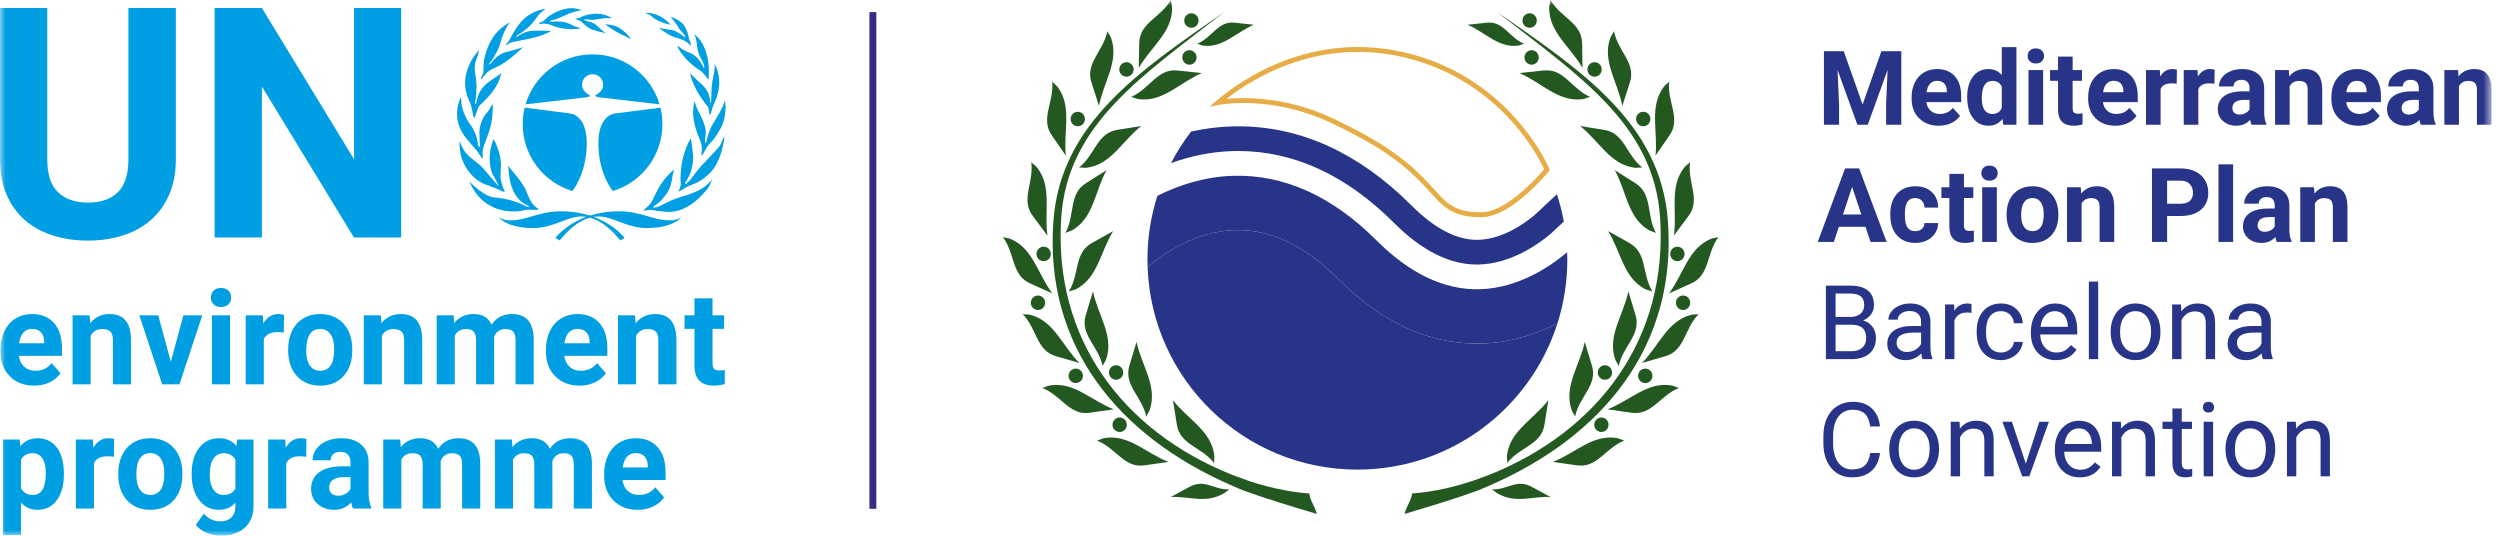 <?xml version="1.0" encoding="UTF-8"?> <svg xmlns="http://www.w3.org/2000/svg" xmlns:xlink="http://www.w3.org/1999/xlink" width="224px" height="48px" viewBox="0 0 224 48" version="1.1"><title>footer-logo-01</title><defs><polygon id="path-1" points="0 48 223.24 48 223.24 0 0 0"></polygon></defs><g id="Layout-2" stroke="none" stroke-width="1" fill="none" fill-rule="evenodd"><g id="01" transform="translate(-385, -3186)"><g id="footer-logo-01" transform="translate(385, 3186)"><polygon id="Fill-1" fill="#283487" points="165.198 4.586 166.89 9.364 168.573 4.586 170.356 4.586 170.356 11.174 168.994 11.174 168.994 9.373 169.129 6.264 167.351 11.174 166.42 11.174 164.645 6.269 164.781 9.373 164.781 11.174 163.424 11.174 163.424 4.586"></polygon><g id="Group-148"><path d="M173.559,7.242 C173.3,7.242 173.089,7.33 172.929,7.505 C172.767,7.681 172.664,7.932 172.618,8.26 L174.437,8.26 L174.437,8.155 C174.431,7.864 174.353,7.639 174.202,7.481 C174.051,7.321 173.837,7.242 173.559,7.242 M173.709,11.265 C172.99,11.265 172.407,11.044 171.955,10.604 C171.505,10.164 171.279,9.576 171.279,8.843 L171.279,8.717 C171.279,8.225 171.374,7.786 171.564,7.398 C171.754,7.01 172.024,6.712 172.371,6.502 C172.72,6.293 173.117,6.188 173.564,6.188 C174.234,6.188 174.76,6.399 175.145,6.821 C175.529,7.243 175.722,7.842 175.722,8.617 L175.722,9.151 L172.605,9.151 C172.646,9.471 172.774,9.727 172.987,9.92 C173.2,10.113 173.469,10.21 173.795,10.21 C174.298,10.21 174.692,10.028 174.976,9.663 L175.618,10.382 C175.422,10.659 175.157,10.876 174.821,11.032 C174.487,11.187 174.115,11.265 173.709,11.265" id="Fill-2" fill="#283487"></path><path d="M177.568,8.787 C177.568,9.246 177.648,9.598 177.808,9.843 C177.967,10.088 178.2,10.21 178.505,10.21 C178.909,10.21 179.194,10.039 179.359,9.698 L179.359,7.763 C179.197,7.421 178.915,7.251 178.514,7.251 C177.883,7.251 177.568,7.763 177.568,8.787 M176.26,8.69 C176.26,7.926 176.432,7.319 176.774,6.866 C177.117,6.414 177.584,6.188 178.179,6.188 C178.656,6.188 179.049,6.365 179.359,6.721 L179.359,4.224 L180.672,4.224 L180.672,11.174 L179.491,11.174 L179.428,10.654 C179.102,11.061 178.683,11.264 178.17,11.264 C177.594,11.264 177.132,11.038 176.783,10.583 C176.435,10.13 176.26,9.498 176.26,8.69" id="Fill-4" fill="#283487"></path><mask id="mask-2" fill="white"><use xlink:href="#path-1"></use></mask><g id="Clip-7"></g><path d="M181.753,11.174 L183.065,11.174 L183.065,6.278 L181.753,6.278 L181.753,11.174 Z M181.677,5.011 C181.677,4.815 181.742,4.653 181.873,4.527 C182.004,4.4 182.183,4.337 182.409,4.337 C182.632,4.337 182.81,4.4 182.944,4.527 C183.076,4.653 183.143,4.815 183.143,5.011 C183.143,5.21 183.075,5.373 182.941,5.5 C182.807,5.626 182.629,5.69 182.409,5.69 C182.189,5.69 182.012,5.626 181.877,5.5 C181.744,5.373 181.677,5.21 181.677,5.011 L181.677,5.011 Z" id="Fill-6" fill="#283487" mask="url(#mask-2)"></path><path d="M185.709,5.074 L185.709,6.278 L186.545,6.278 L186.545,7.237 L185.709,7.237 L185.709,9.681 C185.709,9.862 185.743,9.991 185.813,10.07 C185.882,10.148 186.015,10.187 186.21,10.187 C186.356,10.187 186.483,10.177 186.595,10.156 L186.595,11.147 C186.338,11.225 186.075,11.265 185.803,11.265 C184.886,11.265 184.419,10.801 184.401,9.875 L184.401,7.237 L183.686,7.237 L183.686,6.278 L184.401,6.278 L184.401,5.074 L185.709,5.074 Z" id="Fill-8" fill="#283487" mask="url(#mask-2)"></path><path d="M189.378,7.242 C189.119,7.242 188.908,7.33 188.747,7.505 C188.585,7.681 188.482,7.932 188.437,8.26 L190.256,8.26 L190.256,8.155 C190.25,7.864 190.171,7.639 190.021,7.481 C189.87,7.321 189.655,7.242 189.378,7.242 M189.528,11.265 C188.809,11.265 188.225,11.044 187.774,10.604 C187.323,10.164 187.098,9.576 187.098,8.843 L187.098,8.717 C187.098,8.225 187.193,7.786 187.383,7.398 C187.573,7.01 187.842,6.712 188.19,6.502 C188.539,6.293 188.936,6.188 189.383,6.188 C190.053,6.188 190.579,6.399 190.964,6.821 C191.348,7.243 191.541,7.842 191.541,8.617 L191.541,9.151 L188.424,9.151 C188.465,9.471 188.593,9.727 188.805,9.92 C189.018,10.113 189.287,10.21 189.613,10.21 C190.117,10.21 190.51,10.028 190.795,9.663 L191.436,10.382 C191.241,10.659 190.976,10.876 190.64,11.032 C190.306,11.187 189.934,11.265 189.528,11.265" id="Fill-9" fill="#283487" mask="url(#mask-2)"></path><path d="M195.033,7.504 C194.855,7.48 194.699,7.468 194.563,7.468 C194.068,7.468 193.744,7.636 193.59,7.97 L193.59,11.174 L192.282,11.174 L192.282,6.278 L193.518,6.278 L193.554,6.861 C193.816,6.412 194.18,6.187 194.645,6.187 C194.789,6.187 194.925,6.207 195.051,6.246 L195.033,7.504 Z" id="Fill-10" fill="#283487" mask="url(#mask-2)"></path><path d="M198.413,7.504 C198.235,7.48 198.079,7.468 197.942,7.468 C197.448,7.468 197.124,7.636 196.97,7.97 L196.97,11.174 L195.662,11.174 L195.662,6.278 L196.898,6.278 L196.934,6.861 C197.196,6.412 197.559,6.187 198.025,6.187 C198.169,6.187 198.304,6.207 198.431,6.246 L198.413,7.504 Z" id="Fill-11" fill="#283487" mask="url(#mask-2)"></path><path d="M200.662,10.264 C200.854,10.264 201.034,10.221 201.196,10.136 C201.359,10.049 201.479,9.934 201.558,9.789 L201.558,8.948 L201.069,8.948 C200.415,8.948 200.066,9.174 200.024,9.627 L200.02,9.703 C200.02,9.866 200.077,10 200.191,10.106 C200.306,10.212 200.463,10.264 200.662,10.264 L200.662,10.264 Z M201.743,11.174 C201.683,11.056 201.639,10.91 201.612,10.735 C201.295,11.088 200.883,11.264 200.377,11.264 C199.897,11.264 199.5,11.126 199.185,10.848 C198.869,10.571 198.712,10.221 198.712,9.798 C198.712,9.279 198.904,8.882 199.288,8.604 C199.673,8.326 200.229,8.186 200.956,8.183 L201.558,8.183 L201.558,7.902 C201.558,7.676 201.499,7.495 201.384,7.359 C201.267,7.223 201.084,7.156 200.834,7.156 C200.613,7.156 200.441,7.209 200.316,7.314 C200.19,7.419 200.129,7.564 200.129,7.748 L198.821,7.748 C198.821,7.465 198.908,7.202 199.083,6.961 C199.258,6.72 199.505,6.531 199.825,6.393 C200.145,6.257 200.504,6.187 200.902,6.187 C201.505,6.187 201.984,6.339 202.338,6.643 C202.693,6.945 202.87,7.371 202.87,7.92 L202.87,10.043 C202.873,10.507 202.938,10.858 203.065,11.097 L203.065,11.174 L201.743,11.174 Z" id="Fill-12" fill="#283487" mask="url(#mask-2)"></path><path d="M205.078,6.278 L205.119,6.843 C205.469,6.406 205.938,6.188 206.527,6.188 C207.045,6.188 207.432,6.34 207.685,6.644 C207.938,6.949 208.067,7.404 208.073,8.011 L208.073,11.174 L206.766,11.174 L206.766,8.043 C206.766,7.765 206.706,7.564 206.585,7.439 C206.464,7.313 206.263,7.25 205.983,7.25 C205.615,7.25 205.339,7.407 205.155,7.721 L205.155,11.174 L203.848,11.174 L203.848,6.278 L205.078,6.278 Z" id="Fill-13" fill="#283487" mask="url(#mask-2)"></path><path d="M211.169,7.242 C210.909,7.242 210.699,7.33 210.537,7.505 C210.376,7.681 210.273,7.932 210.228,8.26 L212.047,8.26 L212.047,8.155 C212.041,7.864 211.962,7.639 211.811,7.481 C211.661,7.321 211.446,7.242 211.169,7.242 M211.318,11.265 C210.6,11.265 210.016,11.044 209.564,10.604 C209.114,10.164 208.889,9.576 208.889,8.843 L208.889,8.717 C208.889,8.225 208.984,7.786 209.173,7.398 C209.364,7.01 209.633,6.712 209.981,6.502 C210.33,6.293 210.726,6.188 211.174,6.188 C211.843,6.188 212.37,6.399 212.755,6.821 C213.139,7.243 213.332,7.842 213.332,8.617 L213.332,9.151 L210.214,9.151 C210.256,9.471 210.384,9.727 210.596,9.92 C210.809,10.113 211.078,10.21 211.404,10.21 C211.908,10.21 212.301,10.028 212.585,9.663 L213.227,10.382 C213.031,10.659 212.766,10.876 212.431,11.032 C212.097,11.187 211.725,11.265 211.318,11.265" id="Fill-14" fill="#283487" mask="url(#mask-2)"></path><path d="M215.829,10.264 C216.021,10.264 216.201,10.221 216.363,10.136 C216.526,10.049 216.646,9.934 216.725,9.789 L216.725,8.948 L216.236,8.948 C215.582,8.948 215.233,9.174 215.191,9.627 L215.187,9.703 C215.187,9.866 215.244,10 215.358,10.106 C215.473,10.212 215.63,10.264 215.829,10.264 L215.829,10.264 Z M216.91,11.174 C216.85,11.056 216.806,10.91 216.779,10.735 C216.462,11.088 216.05,11.264 215.544,11.264 C215.064,11.264 214.667,11.126 214.352,10.848 C214.036,10.571 213.879,10.221 213.879,9.798 C213.879,9.279 214.071,8.882 214.455,8.604 C214.84,8.326 215.396,8.186 216.123,8.183 L216.725,8.183 L216.725,7.902 C216.725,7.676 216.666,7.495 216.551,7.359 C216.434,7.223 216.251,7.156 216.001,7.156 C215.781,7.156 215.608,7.209 215.483,7.314 C215.357,7.419 215.296,7.564 215.296,7.748 L213.988,7.748 C213.988,7.465 214.075,7.202 214.25,6.961 C214.425,6.72 214.672,6.531 214.992,6.393 C215.312,6.257 215.671,6.187 216.069,6.187 C216.672,6.187 217.151,6.339 217.505,6.643 C217.86,6.945 218.037,7.371 218.037,7.92 L218.037,10.043 C218.04,10.507 218.105,10.858 218.232,11.097 L218.232,11.174 L216.91,11.174 Z" id="Fill-15" fill="#283487" mask="url(#mask-2)"></path><path d="M220.246,6.278 L220.286,6.843 C220.636,6.406 221.105,6.188 221.694,6.188 C222.212,6.188 222.599,6.34 222.852,6.644 C223.105,6.949 223.234,7.404 223.241,8.011 L223.241,11.174 L221.933,11.174 L221.933,8.043 C221.933,7.765 221.873,7.564 221.752,7.439 C221.631,7.313 221.43,7.25 221.151,7.25 C220.782,7.25 220.506,7.407 220.322,7.721 L220.322,11.174 L219.015,11.174 L219.015,6.278 L220.246,6.278 Z" id="Fill-16" fill="#283487" mask="url(#mask-2)"></path><path d="M165.129,19.219 L166.776,19.219 L165.949,16.753 L165.129,19.219 Z M167.143,20.319 L164.763,20.319 L164.311,21.677 L162.867,21.677 L165.32,15.088 L166.577,15.088 L169.044,21.677 L167.601,21.677 L167.143,20.319 Z" id="Fill-17" fill="#283487" mask="url(#mask-2)"></path><path d="M171.609,20.712 C171.85,20.712 172.046,20.646 172.197,20.513 C172.348,20.38 172.426,20.204 172.432,19.984 L173.659,19.984 C173.656,20.316 173.565,20.62 173.387,20.896 C173.21,21.172 172.966,21.386 172.657,21.538 C172.347,21.69 172.006,21.767 171.632,21.767 C170.932,21.767 170.38,21.544 169.975,21.099 C169.571,20.654 169.369,20.039 169.369,19.255 L169.369,19.17 C169.369,18.415 169.57,17.813 169.971,17.364 C170.372,16.914 170.923,16.69 171.623,16.69 C172.235,16.69 172.726,16.864 173.095,17.212 C173.465,17.561 173.653,18.024 173.659,18.604 L172.432,18.604 C172.426,18.349 172.348,18.142 172.197,17.983 C172.046,17.823 171.847,17.744 171.6,17.744 C171.295,17.744 171.065,17.855 170.91,18.077 C170.754,18.299 170.677,18.66 170.677,19.158 L170.677,19.294 C170.677,19.798 170.754,20.16 170.908,20.382 C171.062,20.602 171.295,20.712 171.609,20.712" id="Fill-18" fill="#283487" mask="url(#mask-2)"></path><path d="M175.971,15.577 L175.971,16.78 L176.808,16.78 L176.808,17.74 L175.971,17.74 L175.971,20.183 C175.971,20.364 176.006,20.494 176.075,20.572 C176.144,20.651 176.277,20.69 176.473,20.69 C176.618,20.69 176.746,20.679 176.858,20.658 L176.858,21.649 C176.601,21.727 176.338,21.767 176.066,21.767 C175.149,21.767 174.681,21.304 174.664,20.377 L174.664,17.74 L173.949,17.74 L173.949,16.78 L174.664,16.78 L174.664,15.577 L175.971,15.577 Z" id="Fill-19" fill="#283487" mask="url(#mask-2)"></path><path d="M177.604,21.676 L178.916,21.676 L178.916,16.78 L177.604,16.78 L177.604,21.676 Z M177.528,15.513 C177.528,15.317 177.593,15.155 177.725,15.029 C177.856,14.902 178.035,14.839 178.26,14.839 C178.483,14.839 178.661,14.902 178.795,15.029 C178.927,15.155 178.994,15.317 178.994,15.513 C178.994,15.713 178.926,15.875 178.792,16.002 C178.658,16.128 178.48,16.192 178.26,16.192 C178.04,16.192 177.863,16.128 177.729,16.002 C177.595,15.875 177.528,15.713 177.528,15.513 L177.528,15.513 Z" id="Fill-20" fill="#283487" mask="url(#mask-2)"></path><path d="M181.097,19.276 C181.097,19.741 181.185,20.097 181.36,20.343 C181.534,20.589 181.785,20.712 182.111,20.712 C182.428,20.712 182.675,20.591 182.853,20.348 C183.031,20.104 183.12,19.716 183.12,19.181 C183.12,18.724 183.031,18.371 182.853,18.12 C182.675,17.87 182.424,17.744 182.102,17.744 C181.782,17.744 181.534,17.869 181.36,18.118 C181.185,18.367 181.097,18.753 181.097,19.276 L181.097,19.276 Z M179.79,19.183 C179.79,18.697 179.883,18.264 180.07,17.884 C180.257,17.504 180.526,17.21 180.878,17.002 C181.229,16.793 181.637,16.69 182.102,16.69 C182.762,16.69 183.301,16.892 183.72,17.296 C184.137,17.7 184.37,18.25 184.419,18.943 L184.428,19.278 C184.428,20.029 184.218,20.632 183.799,21.086 C183.379,21.54 182.816,21.767 182.111,21.767 C181.405,21.767 180.842,21.54 180.421,21.088 C180,20.635 179.79,20.02 179.79,19.242 L179.79,19.183 Z" id="Fill-21" fill="#283487" mask="url(#mask-2)"></path><path d="M186.437,16.78 L186.477,17.346 C186.827,16.908 187.296,16.69 187.885,16.69 C188.403,16.69 188.79,16.842 189.043,17.147 C189.297,17.451 189.426,17.907 189.432,18.513 L189.432,21.676 L188.124,21.676 L188.124,18.545 C188.124,18.267 188.064,18.066 187.943,17.941 C187.823,17.816 187.622,17.753 187.342,17.753 C186.973,17.753 186.698,17.91 186.514,18.224 L186.514,21.676 L185.206,21.676 L185.206,16.78 L186.437,16.78 Z" id="Fill-22" fill="#283487" mask="url(#mask-2)"></path><path d="M194.174,18.255 L195.387,18.255 C195.746,18.255 196.02,18.171 196.208,18.002 C196.397,17.833 196.491,17.592 196.491,17.278 C196.491,16.955 196.396,16.694 196.206,16.495 C196.016,16.296 195.753,16.193 195.419,16.187 L194.174,16.187 L194.174,18.255 Z M194.174,19.354 L194.174,21.676 L192.817,21.676 L192.817,15.088 L195.387,15.088 C195.882,15.088 196.317,15.178 196.692,15.36 C197.068,15.54 197.357,15.797 197.559,16.131 C197.761,16.465 197.862,16.844 197.862,17.269 C197.862,17.914 197.641,18.423 197.2,18.796 C196.757,19.169 196.145,19.354 195.365,19.354 L194.174,19.354 Z" id="Fill-23" fill="#283487" mask="url(#mask-2)"></path><polygon id="Fill-24" fill="#283487" mask="url(#mask-2)" points="198.776 21.676 200.088 21.676 200.088 14.726 198.776 14.726"></polygon><path d="M202.92,20.766 C203.113,20.766 203.292,20.724 203.454,20.638 C203.617,20.551 203.737,20.437 203.816,20.291 L203.816,19.45 L203.328,19.45 C202.673,19.45 202.324,19.676 202.282,20.129 L202.278,20.205 C202.278,20.368 202.335,20.503 202.449,20.608 C202.564,20.714 202.721,20.766 202.92,20.766 L202.92,20.766 Z M204.002,21.676 C203.941,21.558 203.897,21.412 203.871,21.237 C203.553,21.59 203.142,21.767 202.635,21.767 C202.156,21.767 201.758,21.628 201.443,21.35 C201.128,21.073 200.97,20.723 200.97,20.301 C200.97,19.782 201.162,19.384 201.546,19.106 C201.931,18.828 202.487,18.688 203.214,18.685 L203.816,18.685 L203.816,18.405 C203.816,18.179 203.758,17.997 203.642,17.862 C203.525,17.726 203.342,17.658 203.092,17.658 C202.872,17.658 202.699,17.711 202.574,17.817 C202.448,17.922 202.387,18.067 202.387,18.251 L201.079,18.251 C201.079,17.967 201.166,17.705 201.341,17.463 C201.516,17.222 201.763,17.033 202.083,16.895 C202.403,16.759 202.762,16.69 203.16,16.69 C203.763,16.69 204.242,16.841 204.596,17.145 C204.951,17.448 205.128,17.873 205.128,18.423 L205.128,20.545 C205.131,21.009 205.196,21.361 205.323,21.599 L205.323,21.676 L204.002,21.676 Z" id="Fill-25" fill="#283487" mask="url(#mask-2)"></path><path d="M207.337,16.78 L207.377,17.346 C207.727,16.908 208.196,16.69 208.785,16.69 C209.303,16.69 209.69,16.842 209.943,17.147 C210.196,17.451 210.325,17.907 210.332,18.513 L210.332,21.676 L209.024,21.676 L209.024,18.545 C209.024,18.267 208.964,18.066 208.843,17.941 C208.722,17.816 208.521,17.753 208.242,17.753 C207.873,17.753 207.597,17.91 207.413,18.224 L207.413,21.676 L206.106,21.676 L206.106,16.78 L207.337,16.78 Z" id="Fill-26" fill="#283487" mask="url(#mask-2)"></path><path d="M164.469,29.097 L164.469,31.468 L165.903,31.468 C166.308,31.468 166.627,31.363 166.86,31.153 C167.094,30.944 167.211,30.655 167.211,30.287 C167.211,29.494 166.779,29.097 165.917,29.097 L164.469,29.097 Z M164.469,28.4 L165.781,28.4 C166.161,28.4 166.465,28.305 166.693,28.115 C166.921,27.924 167.034,27.666 167.034,27.339 C167.034,26.976 166.929,26.713 166.718,26.548 C166.507,26.383 166.185,26.301 165.754,26.301 L164.469,26.301 L164.469,28.4 Z M163.601,32.178 L163.601,25.59 L165.754,25.59 C166.469,25.59 167.007,25.738 167.367,26.034 C167.728,26.33 167.908,26.767 167.908,27.346 C167.908,27.654 167.82,27.926 167.645,28.163 C167.47,28.399 167.232,28.583 166.931,28.713 C167.286,28.812 167.568,29.002 167.775,29.28 C167.981,29.56 168.085,29.892 168.085,30.278 C168.085,30.869 167.893,31.334 167.51,31.672 C167.126,32.01 166.585,32.178 165.885,32.178 L163.601,32.178 Z" id="Fill-27" fill="#283487" mask="url(#mask-2)"></path><path d="M170.872,31.54 C171.134,31.54 171.383,31.473 171.619,31.337 C171.854,31.201 172.024,31.024 172.129,30.808 L172.129,29.802 L171.474,29.802 C170.448,29.802 169.935,30.103 169.935,30.704 C169.935,30.966 170.023,31.171 170.198,31.319 C170.372,31.467 170.597,31.54 170.872,31.54 L170.872,31.54 Z M172.261,32.178 C172.213,32.082 172.174,31.91 172.144,31.663 C171.754,32.067 171.29,32.269 170.75,32.269 C170.267,32.269 169.871,32.133 169.562,31.86 C169.253,31.587 169.099,31.241 169.099,30.821 C169.099,30.311 169.292,29.915 169.679,29.633 C170.067,29.351 170.612,29.211 171.315,29.211 L172.129,29.211 L172.129,28.825 C172.129,28.533 172.042,28.3 171.867,28.127 C171.692,27.953 171.434,27.866 171.093,27.866 C170.795,27.866 170.545,27.942 170.343,28.092 C170.14,28.243 170.039,28.426 170.039,28.64 L169.197,28.64 C169.197,28.396 169.285,28.16 169.458,27.932 C169.631,27.704 169.866,27.524 170.164,27.391 C170.461,27.258 170.787,27.192 171.143,27.192 C171.707,27.192 172.149,27.334 172.469,27.615 C172.789,27.898 172.955,28.286 172.967,28.78 L172.967,31.034 C172.967,31.483 173.024,31.84 173.139,32.106 L173.139,32.178 L172.261,32.178 Z" id="Fill-28" fill="#283487" mask="url(#mask-2)"></path><path d="M176.645,28.034 C176.519,28.013 176.382,28.002 176.234,28.002 C175.685,28.002 175.312,28.236 175.116,28.703 L175.116,32.179 L174.279,32.179 L174.279,27.283 L175.093,27.283 L175.107,27.848 C175.381,27.41 175.771,27.192 176.275,27.192 C176.438,27.192 176.561,27.213 176.645,27.255 L176.645,28.034 Z" id="Fill-29" fill="#283487" mask="url(#mask-2)"></path><path d="M179.293,31.586 C179.591,31.586 179.852,31.495 180.075,31.314 C180.298,31.133 180.422,30.907 180.447,30.635 L181.238,30.635 C181.223,30.916 181.127,31.183 180.949,31.437 C180.771,31.69 180.533,31.892 180.236,32.043 C179.939,32.193 179.624,32.269 179.293,32.269 C178.626,32.269 178.096,32.046 177.702,31.602 C177.308,31.157 177.112,30.548 177.112,29.775 L177.112,29.636 C177.112,29.159 177.199,28.735 177.374,28.364 C177.549,27.992 177.8,27.705 178.127,27.5 C178.455,27.295 178.842,27.192 179.288,27.192 C179.837,27.192 180.293,27.356 180.657,27.685 C181.021,28.014 181.214,28.441 181.238,28.966 L180.447,28.966 C180.422,28.649 180.303,28.389 180.086,28.185 C179.871,27.982 179.605,27.88 179.288,27.88 C178.863,27.88 178.533,28.033 178.3,28.339 C178.066,28.645 177.949,29.088 177.949,29.667 L177.949,29.825 C177.949,30.389 178.065,30.824 178.297,31.129 C178.53,31.434 178.861,31.586 179.293,31.586" id="Fill-30" fill="#283487" mask="url(#mask-2)"></path><path d="M184.107,27.88 C183.769,27.88 183.485,28.003 183.256,28.249 C183.027,28.495 182.885,28.839 182.831,29.283 L185.283,29.283 L185.283,29.219 C185.259,28.794 185.145,28.464 184.94,28.23 C184.735,27.997 184.457,27.88 184.107,27.88 M184.211,32.269 C183.547,32.269 183.007,32.051 182.591,31.615 C182.175,31.18 181.967,30.596 181.967,29.866 L181.967,29.712 C181.967,29.227 182.06,28.794 182.245,28.411 C182.43,28.03 182.69,27.732 183.023,27.515 C183.356,27.3 183.718,27.192 184.107,27.192 C184.743,27.192 185.238,27.402 185.591,27.821 C185.944,28.24 186.12,28.841 186.12,29.622 L186.12,29.971 L182.804,29.971 C182.816,30.453 182.957,30.843 183.227,31.14 C183.497,31.437 183.839,31.585 184.256,31.585 C184.552,31.585 184.802,31.525 185.008,31.404 C185.212,31.284 185.392,31.124 185.546,30.925 L186.057,31.323 C185.646,31.954 185.031,32.269 184.211,32.269" id="Fill-31" fill="#283487" mask="url(#mask-2)"></path><polygon id="Fill-32" fill="#283487" mask="url(#mask-2)" points="187.161 32.179 187.999 32.179 187.999 25.228 187.161 25.228"></polygon><path d="M189.958,29.785 C189.958,30.328 190.084,30.764 190.336,31.092 C190.587,31.421 190.925,31.585 191.347,31.585 C191.772,31.585 192.11,31.419 192.361,31.086 C192.611,30.752 192.736,30.286 192.736,29.685 C192.736,29.148 192.609,28.713 192.354,28.38 C192.099,28.046 191.761,27.88 191.338,27.88 C190.925,27.88 190.592,28.044 190.338,28.373 C190.085,28.702 189.958,29.172 189.958,29.785 L189.958,29.785 Z M189.116,29.685 C189.116,29.206 189.211,28.774 189.399,28.391 C189.588,28.008 189.85,27.712 190.186,27.504 C190.523,27.296 190.907,27.192 191.338,27.192 C192.005,27.192 192.544,27.423 192.956,27.884 C193.367,28.346 193.574,28.96 193.574,29.726 L193.574,29.785 C193.574,30.261 193.482,30.689 193.299,31.068 C193.117,31.446 192.856,31.741 192.517,31.952 C192.178,32.164 191.788,32.269 191.347,32.269 C190.684,32.269 190.146,32.038 189.734,31.576 C189.323,31.115 189.116,30.504 189.116,29.744 L189.116,29.685 Z" id="Fill-33" fill="#283487" mask="url(#mask-2)"></path><path d="M195.415,27.283 L195.442,27.898 C195.816,27.427 196.304,27.193 196.908,27.193 C197.943,27.193 198.465,27.776 198.473,28.943 L198.473,32.179 L197.637,32.179 L197.637,28.939 C197.634,28.586 197.553,28.325 197.395,28.156 C197.236,27.987 196.989,27.902 196.655,27.902 C196.383,27.902 196.145,27.975 195.94,28.12 C195.735,28.264 195.575,28.454 195.46,28.689 L195.46,32.179 L194.623,32.179 L194.623,27.283 L195.415,27.283 Z" id="Fill-34" fill="#283487" mask="url(#mask-2)"></path><path d="M201.369,31.54 C201.631,31.54 201.88,31.473 202.116,31.337 C202.351,31.201 202.521,31.024 202.627,30.808 L202.627,29.802 L201.971,29.802 C200.945,29.802 200.432,30.103 200.432,30.704 C200.432,30.966 200.52,31.171 200.695,31.319 C200.87,31.467 201.094,31.54 201.369,31.54 L201.369,31.54 Z M202.758,32.178 C202.71,32.082 202.67,31.91 202.641,31.663 C202.252,32.067 201.787,32.269 201.247,32.269 C200.765,32.269 200.369,32.133 200.059,31.86 C199.75,31.587 199.596,31.241 199.596,30.821 C199.596,30.311 199.789,29.915 200.176,29.633 C200.564,29.351 201.109,29.211 201.812,29.211 L202.627,29.211 L202.627,28.825 C202.627,28.533 202.539,28.3 202.365,28.127 C202.189,27.953 201.932,27.866 201.59,27.866 C201.292,27.866 201.042,27.942 200.839,28.092 C200.637,28.243 200.537,28.426 200.537,28.64 L199.695,28.64 C199.695,28.396 199.782,28.16 199.955,27.932 C200.128,27.704 200.364,27.524 200.661,27.391 C200.958,27.258 201.284,27.192 201.641,27.192 C202.205,27.192 202.646,27.334 202.966,27.615 C203.286,27.898 203.452,28.286 203.464,28.78 L203.464,31.034 C203.464,31.483 203.521,31.84 203.636,32.106 L203.636,32.178 L202.758,32.178 Z" id="Fill-35" fill="#283487" mask="url(#mask-2)"></path><path d="M168.446,40.59 C168.365,41.287 168.108,41.825 167.675,42.203 C167.242,42.582 166.667,42.771 165.949,42.771 C165.17,42.771 164.547,42.492 164.078,41.934 C163.609,41.376 163.374,40.63 163.374,39.695 L163.374,39.061 C163.374,38.449 163.484,37.91 163.702,37.445 C163.921,36.981 164.231,36.624 164.632,36.376 C165.033,36.127 165.498,36.002 166.026,36.002 C166.725,36.002 167.286,36.198 167.709,36.588 C168.131,36.979 168.377,37.519 168.446,38.211 L167.573,38.211 C167.497,37.684 167.334,37.303 167.082,37.067 C166.83,36.831 166.478,36.713 166.026,36.713 C165.471,36.713 165.035,36.918 164.721,37.328 C164.405,37.739 164.247,38.323 164.247,39.081 L164.247,39.719 C164.247,40.435 164.397,41.004 164.695,41.427 C164.994,41.849 165.412,42.061 165.949,42.061 C166.431,42.061 166.802,41.951 167.059,41.733 C167.318,41.514 167.488,41.133 167.573,40.59 L168.446,40.59 Z" id="Fill-36" fill="#283487" mask="url(#mask-2)"></path><path d="M170.121,40.287 C170.121,40.83 170.246,41.266 170.498,41.595 C170.75,41.923 171.087,42.088 171.509,42.088 C171.935,42.088 172.272,41.921 172.523,41.589 C172.773,41.254 172.898,40.788 172.898,40.187 C172.898,39.651 172.771,39.216 172.516,38.883 C172.261,38.548 171.923,38.382 171.5,38.382 C171.087,38.382 170.754,38.547 170.5,38.875 C170.247,39.204 170.121,39.675 170.121,40.287 L170.121,40.287 Z M169.278,40.187 C169.278,39.708 169.373,39.276 169.561,38.893 C169.75,38.51 170.012,38.214 170.348,38.007 C170.685,37.799 171.069,37.695 171.5,37.695 C172.167,37.695 172.707,37.925 173.118,38.387 C173.53,38.848 173.736,39.462 173.736,40.228 L173.736,40.287 C173.736,40.763 173.644,41.191 173.461,41.57 C173.279,41.948 173.018,42.243 172.679,42.455 C172.34,42.666 171.95,42.771 171.509,42.771 C170.846,42.771 170.308,42.541 169.896,42.079 C169.485,41.617 169.278,41.007 169.278,40.247 L169.278,40.187 Z" id="Fill-37" fill="#283487" mask="url(#mask-2)"></path><path d="M175.577,37.785 L175.605,38.4 C175.978,37.93 176.466,37.695 177.071,37.695 C178.105,37.695 178.627,38.278 178.635,39.446 L178.635,42.681 L177.799,42.681 L177.799,39.441 C177.796,39.088 177.715,38.827 177.557,38.658 C177.398,38.489 177.152,38.405 176.817,38.405 C176.546,38.405 176.307,38.477 176.102,38.622 C175.896,38.767 175.737,38.956 175.623,39.192 L175.623,42.681 L174.785,42.681 L174.785,37.785 L175.577,37.785 Z" id="Fill-38" fill="#283487" mask="url(#mask-2)"></path><polygon id="Fill-39" fill="#283487" mask="url(#mask-2)" points="181.514 41.545 182.727 37.785 183.582 37.785 181.826 42.681 181.188 42.681 179.415 37.785 180.269 37.785"></polygon><path d="M186.256,38.382 C185.918,38.382 185.634,38.505 185.405,38.751 C185.176,38.997 185.034,39.342 184.98,39.785 L187.432,39.785 L187.432,39.722 C187.408,39.296 187.294,38.967 187.089,38.733 C186.884,38.499 186.606,38.382 186.256,38.382 M186.36,42.771 C185.696,42.771 185.156,42.554 184.74,42.117 C184.323,41.682 184.116,41.098 184.116,40.368 L184.116,40.215 C184.116,39.729 184.208,39.295 184.394,38.914 C184.579,38.532 184.839,38.234 185.172,38.018 C185.505,37.802 185.867,37.695 186.256,37.695 C186.892,37.695 187.387,37.904 187.74,38.323 C188.093,38.742 188.269,39.343 188.269,40.124 L188.269,40.473 L184.953,40.473 C184.965,40.955 185.106,41.345 185.376,41.642 C185.646,41.94 185.988,42.088 186.405,42.088 C186.701,42.088 186.951,42.027 187.157,41.907 C187.361,41.786 187.541,41.626 187.695,41.427 L188.206,41.825 C187.795,42.456 187.18,42.771 186.36,42.771" id="Fill-40" fill="#283487" mask="url(#mask-2)"></path><path d="M190.028,37.785 L190.056,38.4 C190.43,37.93 190.919,37.695 191.522,37.695 C192.556,37.695 193.078,38.278 193.087,39.446 L193.087,42.681 L192.251,42.681 L192.251,39.441 C192.247,39.088 192.167,38.827 192.008,38.658 C191.85,38.489 191.603,38.405 191.269,38.405 C190.997,38.405 190.759,38.477 190.553,38.622 C190.348,38.767 190.188,38.956 190.074,39.192 L190.074,42.681 L189.237,42.681 L189.237,37.785 L190.028,37.785 Z" id="Fill-41" fill="#283487" mask="url(#mask-2)"></path><path d="M195.486,36.6 L195.486,37.785 L196.4,37.785 L196.4,38.432 L195.486,38.432 L195.486,41.472 C195.486,41.668 195.527,41.816 195.608,41.914 C195.69,42.012 195.829,42.061 196.025,42.061 C196.121,42.061 196.254,42.043 196.423,42.006 L196.423,42.682 C196.202,42.741 195.989,42.771 195.781,42.771 C195.406,42.771 195.124,42.658 194.934,42.431 C194.744,42.205 194.649,41.885 194.649,41.468 L194.649,38.432 L193.758,38.432 L193.758,37.785 L194.649,37.785 L194.649,36.6 L195.486,36.6 Z" id="Fill-42" fill="#283487" mask="url(#mask-2)"></path><path d="M197.45,42.681 L198.295,42.681 L198.295,37.785 L197.45,37.785 L197.45,42.681 Z M197.381,36.486 C197.381,36.35 197.423,36.236 197.507,36.142 C197.59,36.049 197.714,36.002 197.879,36.002 C198.044,36.002 198.168,36.049 198.253,36.142 C198.338,36.236 198.381,36.35 198.381,36.486 C198.381,36.622 198.338,36.735 198.253,36.826 C198.168,36.916 198.044,36.961 197.879,36.961 C197.714,36.961 197.59,36.916 197.507,36.826 C197.423,36.735 197.381,36.622 197.381,36.486 L197.381,36.486 Z" id="Fill-43" fill="#283487" mask="url(#mask-2)"></path><path d="M200.246,40.287 C200.246,40.83 200.371,41.266 200.623,41.595 C200.875,41.923 201.212,42.088 201.635,42.088 C202.06,42.088 202.398,41.921 202.649,41.589 C202.899,41.254 203.024,40.788 203.024,40.187 C203.024,39.651 202.896,39.216 202.642,38.883 C202.387,38.548 202.048,38.382 201.625,38.382 C201.212,38.382 200.879,38.547 200.626,38.875 C200.373,39.204 200.246,39.675 200.246,40.287 L200.246,40.287 Z M199.404,40.187 C199.404,39.708 199.498,39.276 199.687,38.893 C199.875,38.51 200.138,38.214 200.474,38.007 C200.811,37.799 201.194,37.695 201.625,37.695 C202.293,37.695 202.832,37.925 203.243,38.387 C203.656,38.848 203.861,39.462 203.861,40.228 L203.861,40.287 C203.861,40.763 203.77,41.191 203.587,41.57 C203.405,41.948 203.143,42.243 202.805,42.455 C202.465,42.666 202.075,42.771 201.635,42.771 C200.971,42.771 200.434,42.541 200.022,42.079 C199.61,41.617 199.404,41.007 199.404,40.247 L199.404,40.187 Z" id="Fill-44" fill="#283487" mask="url(#mask-2)"></path><path d="M205.702,37.785 L205.73,38.4 C206.103,37.93 206.592,37.695 207.196,37.695 C208.23,37.695 208.752,38.278 208.761,39.446 L208.761,42.681 L207.924,42.681 L207.924,39.441 C207.921,39.088 207.84,38.827 207.682,38.658 C207.523,38.489 207.277,38.405 206.943,38.405 C206.671,38.405 206.432,38.477 206.227,38.622 C206.022,38.767 205.862,38.956 205.748,39.192 L205.748,42.681 L204.911,42.681 L204.911,37.785 L205.702,37.785 Z" id="Fill-45" fill="#283487" mask="url(#mask-2)"></path><path d="M51.279,17.115 C48.708,16.339 46.835,13.951 46.835,11.126 C46.835,10.616 46.896,10.121 47.011,9.646 L51.073,10.167 C51.073,10.167 52.632,10.237 52.574,12.997 C52.518,15.676 51.279,17.115 51.279,17.115" id="Fill-46" fill="#009EE2" mask="url(#mask-2)"></path><path d="M54.909,17.115 C57.48,16.339 59.353,13.951 59.353,11.126 C59.353,10.616 59.292,10.121 59.177,9.646 L55.115,10.167 C55.115,10.167 53.556,10.237 53.614,12.997 C53.67,15.676 54.909,17.115 54.909,17.115" id="Fill-47" fill="#009EE2" mask="url(#mask-2)"></path><path d="M53.094,6.648 C53.617,6.648 54.041,7.073 54.041,7.595 C54.041,8.002 53.761,8.306 53.423,8.487 C53.381,8.509 53.342,8.528 53.35,8.592 C53.36,8.659 53.553,8.695 53.637,8.715 L59.097,9.348 C58.331,6.76 55.935,4.871 53.098,4.871 L53.09,4.871 C50.253,4.871 47.857,6.76 47.091,9.348 L52.551,8.715 C52.635,8.695 52.828,8.659 52.838,8.592 C52.846,8.528 52.807,8.509 52.765,8.487 C52.427,8.306 52.147,8.002 52.147,7.595 C52.147,7.073 52.571,6.648 53.094,6.648" id="Fill-48" fill="#009EE2" mask="url(#mask-2)"></path><path d="M55.588,21.543 L55.958,21.312 C55.958,21.312 54.203,18.933 50.276,18.933 C48.266,18.933 47.227,19.741 45.818,19.741 C45.818,19.741 45.241,19.811 44.686,19.464 C44.686,19.464 45.357,20.434 47.782,20.434 C49.56,20.434 50.83,19.395 52.078,19.395 C53.787,19.395 55.057,20.92 55.588,21.543" id="Fill-49" fill="#009EE2" mask="url(#mask-2)"></path><path d="M50.138,21.543 L49.768,21.312 C49.768,21.312 51.523,18.933 55.45,18.933 C57.459,18.933 58.499,19.741 59.908,19.741 C59.908,19.741 60.485,19.811 61.04,19.464 C61.04,19.464 60.369,20.434 57.944,20.434 C56.166,20.434 54.896,19.395 53.648,19.395 C51.939,19.395 50.669,20.92 50.138,21.543" id="Fill-50" fill="#009EE2" mask="url(#mask-2)"></path><path d="M48.267,18.725 C48.197,18.91 47.447,18.691 46.938,18.841 C46.371,19.008 43.37,19.372 42.054,16.254 C42.054,16.254 43.301,17.593 44.271,17.686 C45.241,17.778 46.303,18.009 47.204,18.518 L47.412,18.563 C47.412,18.563 47.383,18.471 47.297,18.425 C47.178,18.361 46.245,18.059 45.795,16.577 C45.564,15.815 45.611,15.261 45.518,14.868 C45.518,14.868 46.534,15.999 46.95,16.715 C47.366,17.431 47.412,18.24 48.267,18.725" id="Fill-51" fill="#009EE2" mask="url(#mask-2)"></path><path d="M45.206,17.154 C45.131,17.23 44.941,17.108 44.871,17.074 C44.802,17.039 44.303,16.812 43.451,16.508 C42.608,16.207 41.037,14.88 41.188,12.604 C41.188,12.604 41.407,13.459 42.054,14.025 C42.7,14.591 42.931,14.66 43.324,15.122 C43.717,15.584 44.606,16.635 44.64,16.623 C44.675,16.612 44.687,16.554 44.617,16.497 C44.548,16.438 44.317,15.861 44.167,15.665 C44.017,15.469 43.567,14.117 44.225,12.454 C44.225,12.454 44.929,13.667 44.883,14.891 C44.837,16.115 44.779,15.826 45.079,16.842 C45.079,16.842 45.241,17.12 45.206,17.154" id="Fill-52" fill="#009EE2" mask="url(#mask-2)"></path><path d="M43.243,14.187 C43.202,14.228 43.024,13.967 42.885,13.724 C42.746,13.482 41.776,12.443 41.649,12.235 C41.522,12.027 40.436,10.71 41.257,8.759 C41.257,8.759 41.338,8.736 41.338,9.197 C41.338,9.659 41.765,10.687 42.111,11.126 C42.458,11.565 42.77,12.27 42.839,13.02 C42.839,13.02 42.885,13.159 42.943,13.17 C43,13.182 43,13.032 43,13.032 C43,13.032 42.954,12.339 42.954,11.865 C42.954,11.392 43.162,10.583 43.612,10.122 C43.612,10.122 43.821,9.89 43.947,9.613 C43.947,9.613 44.028,9.428 44.144,9.336 C44.144,9.336 44.236,10.664 43.786,11.9 C43.336,13.136 43.185,13.343 43.255,14.014 C43.255,14.014 43.266,14.164 43.243,14.187" id="Fill-53" fill="#009EE2" mask="url(#mask-2)"></path><path d="M42.481,10.537 C42.434,10.537 42.4,10.375 42.377,10.249 C42.353,10.121 42.215,9.383 42.123,9.221 C42.03,9.059 41.684,8.32 41.672,7.454 C41.661,6.588 42.053,5.41 42.931,4.474 C42.931,4.474 42.897,4.751 42.665,5.363 C42.434,5.975 42.573,6.553 42.596,6.657 C42.619,6.761 42.7,7.476 42.7,7.812 C42.7,8.077 42.631,8.99 42.573,9.174 C42.573,9.174 42.55,9.302 42.596,9.302 C42.643,9.302 42.688,9.197 42.688,9.197 C42.688,9.197 42.735,8.481 43.266,7.835 C43.797,7.188 44.756,6.795 44.906,6.507 C44.906,6.507 44.837,7.523 43.716,8.712 C42.719,9.772 43.012,9.232 42.688,10.099 C42.688,10.099 42.55,10.422 42.55,10.491 C42.55,10.56 42.481,10.537 42.481,10.537" id="Fill-54" fill="#009EE2" mask="url(#mask-2)"></path><path d="M43.093,7.119 C43.093,7.119 43.07,6.98 43.243,6.668 C43.416,6.356 43.231,5.802 43.462,4.994 C43.693,4.186 44.121,2.799 45.749,1.968 C45.749,1.968 45.587,2.118 45.507,2.234 C45.426,2.349 44.987,3.181 44.86,3.758 C44.732,4.336 44.178,5.306 43.971,5.525 C43.763,5.744 43.855,5.768 43.855,5.768 C43.855,5.768 43.959,5.744 44.063,5.583 C44.167,5.421 44.698,4.821 45.287,4.682 C45.876,4.543 46.811,4.266 46.869,4.208 C46.869,4.208 45.853,5.248 44.918,5.779 C43.982,6.31 43.878,6.149 43.324,6.865 C43.324,6.865 43.139,7.119 43.093,7.119" id="Fill-55" fill="#009EE2" mask="url(#mask-2)"></path><path d="M45.333,4.035 C45.333,4.035 45.333,3.943 45.506,3.781 C45.68,3.62 45.853,3.135 46.153,2.684 C46.453,2.234 47.135,1.056 48.902,0.778 C48.902,0.778 48.371,1.171 48.29,1.299 C48.209,1.425 47.689,2.107 47.458,2.338 C47.227,2.569 46.569,3.054 46.35,3.157 C46.35,3.157 46.234,3.25 46.257,3.285 C46.28,3.319 46.396,3.25 46.396,3.25 C46.396,3.25 47.008,2.776 47.747,2.753 C48.486,2.731 49.26,2.765 49.375,2.776 C49.375,2.776 48.682,3.25 47.031,3.55 C45.38,3.851 45.691,3.862 45.437,4.024 C45.437,4.024 45.38,4.07 45.333,4.035" id="Fill-56" fill="#009EE2" mask="url(#mask-2)"></path><path d="M48.278,2.118 C48.278,2.118 48.313,2.026 48.578,1.945 C48.844,1.864 48.821,1.61 49.629,1.183 C50.438,0.755 51.281,0.559 52.136,0.917 C52.136,0.917 51.777,0.964 51.72,0.986 C51.662,1.009 51.05,1.171 50.877,1.264 C50.704,1.356 49.814,1.749 49.456,1.818 C49.098,1.887 49.272,1.91 49.272,1.91 C49.272,1.91 49.352,1.945 49.422,1.945 C49.491,1.945 50.288,1.864 50.807,2.049 C51.327,2.234 51.315,2.303 51.523,2.372 C51.731,2.441 51.974,2.488 52.008,2.569 C52.008,2.569 51.489,2.615 51.177,2.615 C50.865,2.615 50.045,2.534 49.653,2.349 C49.26,2.165 48.809,2.084 48.659,2.118 C48.509,2.153 48.324,2.153 48.278,2.118" id="Fill-57" fill="#009EE2" mask="url(#mask-2)"></path><path d="M51.558,1.714 C51.558,1.714 51.593,1.668 51.824,1.621 C52.055,1.576 52.112,1.437 52.655,1.321 C53.198,1.206 54.041,1.102 54.815,1.633 C54.815,1.633 54.341,1.621 54.237,1.621 C54.134,1.621 53.233,1.783 53.025,1.783 C52.817,1.783 52.401,1.691 52.343,1.76 C52.286,1.83 52.724,1.922 52.794,1.945 C52.863,1.968 53.175,1.991 53.568,2.372 C53.96,2.753 54.237,2.961 54.284,2.984 C54.284,2.984 53.128,2.719 52.84,2.557 C52.551,2.395 52.055,1.899 51.974,1.864 C51.893,1.83 51.558,1.714 51.558,1.714" id="Fill-58" fill="#009EE2" mask="url(#mask-2)"></path><path d="M54.226,2.188 C54.226,2.188 54.953,2.165 55.485,2.499 C56.016,2.834 56.443,3.273 56.489,3.539 C56.489,3.539 56.189,3.285 55.992,3.227 C55.796,3.169 55.242,2.857 55.126,2.788 C55.011,2.719 54.341,2.291 54.226,2.188" id="Fill-59" fill="#009EE2" mask="url(#mask-2)"></path><path d="M57.644,18.852 C57.644,18.852 57.748,18.748 58.094,18.448 C58.441,18.148 58.533,17.709 58.914,17.027 C59.295,16.346 59.619,15.873 60.393,15.179 C60.393,15.179 60.254,15.7 60.242,15.861 C60.231,16.023 60.104,16.923 59.665,17.443 C59.226,17.963 59.203,18.078 58.695,18.39 C58.695,18.39 58.498,18.529 58.51,18.575 C58.522,18.621 58.857,18.564 58.857,18.564 C58.857,18.564 59.226,18.425 59.342,18.355 C59.457,18.286 59.977,18.021 60.185,17.94 C60.393,17.859 60.566,17.778 61.028,17.639 C61.49,17.501 63.165,17.074 63.823,16.011 C63.823,16.011 63.626,16.635 63.384,16.923 C63.141,17.212 61.767,19.025 59.861,18.991 C59.861,18.991 59.111,18.933 58.718,18.864 C58.325,18.794 58.187,18.794 58.129,18.806 C58.072,18.818 57.702,18.887 57.644,18.852" id="Fill-60" fill="#009EE2" mask="url(#mask-2)"></path><path d="M61.905,12.373 C61.905,12.373 61.189,13.493 61.028,15.11 C60.866,16.727 61.143,16.242 60.877,16.958 C60.877,16.958 60.785,17.143 60.82,17.154 C60.855,17.166 60.993,17.085 61.501,16.773 C62.009,16.462 62.506,16.554 63.591,15.515 C64.677,14.475 64.897,12.408 64.92,12.235 C64.92,12.235 64.758,12.396 64.677,12.674 C64.597,12.951 64.423,13.17 64.388,13.205 C64.354,13.239 63.176,14.533 63.037,14.649 C62.899,14.764 62.206,15.607 62.056,15.85 C61.905,16.092 61.467,16.531 61.386,16.496 C61.386,16.496 61.398,16.392 61.432,16.311 C61.467,16.231 61.79,15.792 61.929,15.284 C62.067,14.775 62.102,14.464 62.114,14.14 C62.125,13.817 61.917,12.627 61.905,12.373" id="Fill-61" fill="#009EE2" mask="url(#mask-2)"></path><path d="M62.876,13.932 C62.876,13.932 62.803,13.764 62.864,13.644 C62.898,13.575 62.933,13.02 62.725,12.57 C62.518,12.119 62.067,10.872 62.102,10.04 C62.137,9.209 62.229,9.093 62.229,9.093 C62.229,9.093 62.46,9.775 62.529,9.89 C62.598,10.006 63.291,11.23 63.233,11.9 C63.176,12.57 63.141,12.778 63.176,12.789 C63.21,12.801 63.291,12.708 63.303,12.628 C63.314,12.547 63.43,12.085 63.65,11.542 C63.869,10.999 64.758,9.798 64.954,9.001 C64.954,9.001 65.243,10.387 64.469,11.681 C63.695,12.974 63.615,12.685 63.291,13.274 C62.968,13.863 62.922,13.932 62.876,13.932" id="Fill-62" fill="#009EE2" mask="url(#mask-2)"></path><path d="M63.58,10.272 C63.522,10.26 63.557,9.728 63.418,9.556 C63.28,9.383 62.091,7.973 61.836,6.564 C61.836,6.564 62.587,7.327 62.714,7.407 C62.841,7.488 63.349,7.996 63.499,8.435 C63.649,8.874 63.615,9.244 63.673,9.255 C63.73,9.267 63.73,8.77 63.73,8.77 C63.73,8.77 63.742,7.8 63.823,7.338 C63.903,6.876 64.111,6.103 64.019,5.71 C64.019,5.71 64.469,6.426 64.446,7.442 C64.423,8.458 63.996,9.267 63.938,9.383 C63.88,9.497 63.718,9.994 63.718,10.099 C63.718,10.202 63.58,10.272 63.58,10.272" id="Fill-63" fill="#009EE2" mask="url(#mask-2)"></path><path d="M62.171,3.042 C62.171,3.042 63.73,3.966 63.488,7.061 C63.488,7.061 63.488,7.2 63.395,7.05 C63.303,6.9 62.968,6.472 62.818,6.379 C62.668,6.287 61.282,5.444 60.693,4.15 C60.693,4.15 60.786,4.128 60.924,4.255 C61.062,4.382 61.49,4.601 61.559,4.636 C61.628,4.671 62.113,4.797 62.471,5.19 C62.829,5.583 62.956,5.872 63.06,6.103 C63.06,6.103 63.165,6.184 63.095,5.953 C63.026,5.721 63.014,5.571 62.829,5.282 C62.644,4.994 62.483,4.474 62.46,4.116 C62.437,3.758 62.333,3.227 62.171,3.042" id="Fill-64" fill="#009EE2" mask="url(#mask-2)"></path><path d="M61.905,4.128 C61.905,4.128 61.94,3.92 61.79,3.631 C61.64,3.342 61.757,3.021 61.282,2.257 C61.016,1.83 60.092,1.495 60.092,1.495 C60.092,1.495 60.358,1.864 60.531,2.072 C60.705,2.28 60.762,2.43 60.82,2.534 C60.877,2.638 61.198,2.946 61.317,3.123 C61.34,3.158 61.386,3.25 61.386,3.308 C61.386,3.365 61.259,3.273 61.224,3.239 C61.189,3.204 60.624,2.777 60.266,2.707 C59.908,2.638 59.226,2.568 59.041,2.476 C59.041,2.476 59.85,3.204 60.727,3.423 C61.605,3.643 61.905,4.128 61.905,4.128" id="Fill-65" fill="#009EE2" mask="url(#mask-2)"></path><path d="M60.081,2.222 C60.081,2.222 59.272,1.125 57.829,1.148 C57.829,1.148 57.91,1.229 58.071,1.263 C58.233,1.299 58.522,1.587 58.672,1.679 C58.822,1.772 59.134,2.003 60.081,2.222" id="Fill-66" fill="#009EE2" mask="url(#mask-2)"></path><path d="M15.756,0.718 L15.756,14.285 C15.756,15.471 15.559,16.519 15.163,17.427 C14.768,18.335 14.222,19.095 13.525,19.707 C12.829,20.319 11.998,20.78 11.033,21.09 C10.069,21.401 9.017,21.557 7.878,21.557 C6.73,21.557 5.673,21.401 4.708,21.09 C3.744,20.78 2.913,20.319 2.217,19.707 C1.52,19.095 0.976,18.335 0.586,17.427 C0.196,16.519 -0,15.471 -0,14.285 L-0,0.718 L4.236,0.718 L4.236,14.285 C4.236,15.631 4.558,16.613 5.203,17.229 C5.848,17.846 6.739,18.154 7.878,18.154 C9.027,18.154 9.918,17.846 10.553,17.229 C11.189,16.613 11.507,15.631 11.507,14.285 L11.507,0.718 L15.756,0.718 Z" id="Fill-67" fill="#009EE2" mask="url(#mask-2)"></path><polygon id="Fill-68" fill="#009EE2" mask="url(#mask-2)" points="35.945 21.274 31.71 21.274 23.465 7.749 23.465 21.274 19.229 21.274 19.229 0.718 23.465 0.718 31.724 14.271 31.724 0.718 35.945 0.718"></polygon><path d="M2.871,29.471 C2.55,29.471 2.289,29.582 2.09,29.804 C1.89,30.026 1.762,30.343 1.706,30.757 L3.959,30.757 L3.959,30.624 C3.951,30.257 3.854,29.973 3.668,29.772 C3.48,29.572 3.215,29.471 2.871,29.471 M3.057,34.553 C2.167,34.553 1.443,34.275 0.884,33.718 C0.326,33.162 0.047,32.42 0.047,31.494 L0.047,31.335 C0.047,30.713 0.165,30.158 0.4,29.668 C0.635,29.179 0.969,28.801 1.4,28.536 C1.832,28.271 2.324,28.138 2.877,28.138 C3.707,28.138 4.36,28.405 4.836,28.939 C5.312,29.473 5.551,30.229 5.551,31.209 L5.551,31.883 L1.689,31.883 C1.741,32.287 1.899,32.612 2.163,32.855 C2.426,33.099 2.759,33.221 3.163,33.221 C3.787,33.221 4.274,32.99 4.626,32.53 L5.421,33.438 C5.179,33.789 4.849,34.062 4.436,34.258 C4.02,34.455 3.561,34.553 3.057,34.553" id="Fill-69" fill="#009EE2" mask="url(#mask-2)"></path><path d="M8.029,28.253 L8.079,28.968 C8.514,28.415 9.094,28.139 9.823,28.139 C10.465,28.139 10.943,28.331 11.257,28.716 C11.571,29.101 11.732,29.676 11.74,30.443 L11.74,34.439 L10.12,34.439 L10.12,30.482 C10.12,30.132 10.045,29.878 9.896,29.719 C9.746,29.562 9.497,29.482 9.15,29.482 C8.694,29.482 8.353,29.681 8.125,30.077 L8.125,34.439 L6.505,34.439 L6.505,28.253 L8.029,28.253 Z" id="Fill-70" fill="#009EE2" mask="url(#mask-2)"></path><polygon id="Fill-71" fill="#009EE2" mask="url(#mask-2)" points="15.305 32.42 16.432 28.253 18.124 28.253 16.079 34.439 14.532 34.439 12.487 28.253 14.179 28.253"></polygon><path d="M18.989,34.438 L20.615,34.438 L20.615,28.253 L18.989,28.253 L18.989,34.438 Z M18.894,26.653 C18.894,26.405 18.976,26.201 19.138,26.041 C19.301,25.881 19.522,25.801 19.802,25.801 C20.079,25.801 20.299,25.881 20.463,26.041 C20.628,26.201 20.71,26.405 20.71,26.653 C20.71,26.904 20.627,27.11 20.461,27.27 C20.295,27.43 20.076,27.51 19.802,27.51 C19.53,27.51 19.31,27.43 19.144,27.27 C18.978,27.11 18.894,26.904 18.894,26.653 L18.894,26.653 Z" id="Fill-72" fill="#009EE2" mask="url(#mask-2)"></path><path d="M25.425,29.802 C25.205,29.772 25.01,29.757 24.842,29.757 C24.229,29.757 23.828,29.968 23.637,30.391 L23.637,34.438 L22.017,34.438 L22.017,28.254 L23.547,28.254 L23.592,28.991 C23.917,28.423 24.368,28.139 24.943,28.139 C25.123,28.139 25.29,28.164 25.448,28.213 L25.425,29.802 Z" id="Fill-73" fill="#009EE2" mask="url(#mask-2)"></path><path d="M27.439,31.406 C27.439,31.994 27.547,32.443 27.764,32.754 C27.981,33.066 28.291,33.221 28.694,33.221 C29.087,33.221 29.393,33.067 29.613,32.76 C29.834,32.453 29.945,31.962 29.945,31.286 C29.945,30.709 29.834,30.263 29.613,29.946 C29.393,29.63 29.083,29.471 28.683,29.471 C28.287,29.471 27.981,29.628 27.764,29.943 C27.547,30.258 27.439,30.746 27.439,31.406 L27.439,31.406 Z M25.82,31.289 C25.82,30.675 25.935,30.128 26.166,29.648 C26.398,29.167 26.732,28.796 27.168,28.534 C27.603,28.27 28.108,28.139 28.683,28.139 C29.502,28.139 30.169,28.395 30.687,28.905 C31.204,29.416 31.493,30.109 31.553,30.986 L31.564,31.409 C31.564,32.358 31.304,33.119 30.785,33.693 C30.266,34.266 29.569,34.553 28.694,34.553 C27.82,34.553 27.123,34.267 26.601,33.695 C26.08,33.124 25.82,32.346 25.82,31.363 L25.82,31.289 Z" id="Fill-74" fill="#009EE2" mask="url(#mask-2)"></path><path d="M34.121,28.253 L34.171,28.968 C34.605,28.415 35.186,28.139 35.915,28.139 C36.557,28.139 37.035,28.331 37.349,28.716 C37.662,29.101 37.824,29.676 37.831,30.443 L37.831,34.439 L36.211,34.439 L36.211,30.482 C36.211,30.132 36.136,29.878 35.987,29.719 C35.837,29.562 35.589,29.482 35.242,29.482 C34.785,29.482 34.444,29.681 34.216,30.077 L34.216,34.439 L32.597,34.439 L32.597,28.253 L34.121,28.253 Z" id="Fill-75" fill="#009EE2" mask="url(#mask-2)"></path><path d="M40.646,28.253 L40.696,28.945 C41.126,28.407 41.707,28.139 42.44,28.139 C43.221,28.139 43.757,28.453 44.049,29.082 C44.474,28.453 45.081,28.139 45.87,28.139 C46.528,28.139 47.017,28.334 47.339,28.724 C47.659,29.115 47.82,29.703 47.82,30.488 L47.82,34.439 L46.195,34.439 L46.195,30.494 C46.195,30.144 46.127,29.887 45.993,29.726 C45.859,29.563 45.621,29.482 45.281,29.482 C44.795,29.482 44.459,29.718 44.272,30.191 L44.278,34.439 L42.658,34.439 L42.658,30.5 C42.658,30.142 42.589,29.883 42.452,29.723 C42.313,29.563 42.077,29.482 41.745,29.482 C41.285,29.482 40.953,29.676 40.748,30.065 L40.748,34.439 L39.127,34.439 L39.127,28.253 L40.646,28.253 Z" id="Fill-76" fill="#009EE2" mask="url(#mask-2)"></path><path d="M51.739,29.471 C51.418,29.471 51.157,29.582 50.957,29.804 C50.757,30.026 50.629,30.343 50.574,30.757 L52.827,30.757 L52.827,30.624 C52.819,30.257 52.722,29.973 52.535,29.772 C52.348,29.572 52.083,29.471 51.739,29.471 M51.924,34.553 C51.035,34.553 50.311,34.275 49.752,33.718 C49.194,33.162 48.914,32.42 48.914,31.494 L48.914,31.335 C48.914,30.713 49.032,30.158 49.268,29.668 C49.503,29.179 49.836,28.801 50.268,28.536 C50.7,28.271 51.192,28.138 51.745,28.138 C52.574,28.138 53.227,28.405 53.704,28.939 C54.18,29.473 54.418,30.229 54.418,31.209 L54.418,31.883 L50.557,31.883 C50.609,32.287 50.767,32.612 51.03,32.855 C51.294,33.099 51.627,33.221 52.031,33.221 C52.655,33.221 53.142,32.99 53.493,32.53 L54.289,33.438 C54.046,33.789 53.717,34.062 53.303,34.258 C52.888,34.455 52.428,34.553 51.924,34.553" id="Fill-77" fill="#009EE2" mask="url(#mask-2)"></path><path d="M56.897,28.253 L56.947,28.968 C57.381,28.415 57.962,28.139 58.691,28.139 C59.333,28.139 59.811,28.331 60.125,28.716 C60.439,29.101 60.6,29.676 60.608,30.443 L60.608,34.439 L58.988,34.439 L58.988,30.482 C58.988,30.132 58.913,29.878 58.763,29.719 C58.614,29.562 58.365,29.482 58.018,29.482 C57.562,29.482 57.22,29.681 56.992,30.077 L56.992,34.439 L55.373,34.439 L55.373,28.253 L56.897,28.253 Z" id="Fill-78" fill="#009EE2" mask="url(#mask-2)"></path><path d="M63.842,26.732 L63.842,28.253 L64.879,28.253 L64.879,29.465 L63.842,29.465 L63.842,32.552 C63.842,32.78 63.886,32.945 63.972,33.044 C64.057,33.143 64.222,33.192 64.465,33.192 C64.644,33.192 64.803,33.179 64.941,33.152 L64.941,34.404 C64.623,34.503 64.297,34.553 63.96,34.553 C62.824,34.553 62.245,33.968 62.223,32.798 L62.223,29.465 L61.337,29.465 L61.337,28.253 L62.223,28.253 L62.223,26.732 L63.842,26.732 Z" id="Fill-79" fill="#009EE2" mask="url(#mask-2)"></path><path d="M4.105,42.409 C4.105,41.833 4.004,41.39 3.804,41.077 C3.605,40.765 3.314,40.608 2.933,40.608 C2.425,40.608 2.076,40.807 1.885,41.203 L1.885,43.736 C2.083,44.143 2.436,44.347 2.944,44.347 C3.718,44.347 4.105,43.701 4.105,42.409 L4.105,42.409 Z M5.724,42.529 C5.724,43.482 5.512,44.245 5.088,44.819 C4.664,45.393 4.092,45.679 3.371,45.679 C2.758,45.679 2.262,45.462 1.885,45.027 L1.885,47.943 L0.265,47.943 L0.265,39.38 L1.767,39.38 L1.823,39.985 C2.215,39.505 2.728,39.265 3.36,39.265 C4.106,39.265 4.687,39.547 5.102,40.111 C5.517,40.676 5.724,41.453 5.724,42.444 L5.724,42.529 Z" id="Fill-80" fill="#009EE2" mask="url(#mask-2)"></path><path d="M10.204,40.929 C9.984,40.898 9.789,40.883 9.621,40.883 C9.008,40.883 8.607,41.094 8.416,41.517 L8.416,45.565 L6.796,45.565 L6.796,39.38 L8.326,39.38 L8.371,40.117 C8.696,39.549 9.147,39.265 9.722,39.265 C9.901,39.265 10.069,39.29 10.226,39.339 L10.204,40.929 Z" id="Fill-81" fill="#009EE2" mask="url(#mask-2)"></path><path d="M12.217,42.532 C12.217,43.12 12.325,43.569 12.542,43.881 C12.759,44.192 13.069,44.347 13.473,44.347 C13.865,44.347 14.171,44.193 14.392,43.887 C14.612,43.579 14.723,43.088 14.723,42.412 C14.723,41.836 14.612,41.39 14.392,41.072 C14.171,40.756 13.862,40.597 13.461,40.597 C13.065,40.597 12.759,40.755 12.542,41.07 C12.325,41.384 12.217,41.872 12.217,42.532 L12.217,42.532 Z M10.597,42.415 C10.597,41.801 10.713,41.254 10.945,40.774 C11.176,40.294 11.51,39.922 11.946,39.66 C12.381,39.397 12.886,39.265 13.461,39.265 C14.28,39.265 14.947,39.521 15.465,40.031 C15.983,40.542 16.271,41.235 16.331,42.112 L16.342,42.535 C16.342,43.484 16.083,44.246 15.563,44.819 C15.044,45.393 14.347,45.679 13.473,45.679 C12.598,45.679 11.901,45.393 11.379,44.821 C10.858,44.25 10.597,43.472 10.597,42.489 L10.597,42.415 Z" id="Fill-82" fill="#009EE2" mask="url(#mask-2)"></path><path d="M18.793,42.55 C18.793,43.111 18.903,43.55 19.124,43.869 C19.344,44.188 19.647,44.347 20.032,44.347 C20.525,44.347 20.878,44.158 21.091,43.78 L21.091,41.176 C20.874,40.798 20.525,40.608 20.043,40.608 C19.654,40.608 19.349,40.771 19.127,41.095 C18.904,41.42 18.793,41.904 18.793,42.55 L18.793,42.55 Z M17.173,42.426 C17.173,41.478 17.395,40.714 17.837,40.134 C18.28,39.555 18.877,39.265 19.628,39.265 C20.293,39.265 20.811,39.498 21.181,39.962 L21.248,39.38 L22.716,39.38 L22.716,45.359 C22.716,45.9 22.596,46.371 22.355,46.772 C22.114,47.171 21.775,47.476 21.337,47.685 C20.9,47.895 20.388,48 19.802,48 C19.357,48 18.924,47.909 18.502,47.728 C18.079,47.547 17.76,47.314 17.543,47.029 L18.261,46.022 C18.664,46.483 19.153,46.714 19.729,46.714 C20.159,46.714 20.493,46.597 20.732,46.362 C20.971,46.128 21.091,45.795 21.091,45.364 L21.091,45.033 C20.718,45.464 20.226,45.679 19.617,45.679 C18.888,45.679 18.299,45.388 17.849,44.807 C17.399,44.226 17.173,43.455 17.173,42.495 L17.173,42.426 Z" id="Fill-83" fill="#009EE2" mask="url(#mask-2)"></path><path d="M27.437,40.929 C27.216,40.898 27.022,40.883 26.854,40.883 C26.241,40.883 25.839,41.094 25.649,41.517 L25.649,45.565 L24.029,45.565 L24.029,39.38 L25.559,39.38 L25.604,40.117 C25.929,39.549 26.379,39.265 26.954,39.265 C27.134,39.265 27.302,39.29 27.459,39.339 L27.437,40.929 Z" id="Fill-84" fill="#009EE2" mask="url(#mask-2)"></path><path d="M30.291,44.416 C30.53,44.416 30.751,44.361 30.953,44.253 C31.154,44.145 31.304,43.999 31.401,43.815 L31.401,42.753 L30.796,42.753 C29.985,42.753 29.553,43.038 29.501,43.61 L29.495,43.707 C29.495,43.913 29.566,44.082 29.708,44.216 C29.85,44.349 30.045,44.416 30.291,44.416 L30.291,44.416 Z M31.63,45.565 C31.556,45.416 31.501,45.231 31.468,45.01 C31.076,45.457 30.566,45.679 29.938,45.679 C29.343,45.679 28.852,45.504 28.461,45.153 C28.071,44.802 27.875,44.36 27.875,43.827 C27.875,43.171 28.114,42.669 28.59,42.318 C29.067,41.967 29.755,41.79 30.655,41.786 L31.401,41.786 L31.401,41.432 C31.401,41.146 31.328,40.917 31.185,40.746 C31.041,40.574 30.814,40.488 30.504,40.488 C30.231,40.488 30.017,40.556 29.862,40.689 C29.707,40.821 29.629,41.005 29.629,41.237 L28.01,41.237 C28.01,40.879 28.118,40.548 28.335,40.243 C28.551,39.937 28.858,39.699 29.254,39.525 C29.65,39.352 30.095,39.265 30.588,39.265 C31.335,39.265 31.928,39.457 32.367,39.84 C32.807,40.223 33.026,40.761 33.026,41.455 L33.026,44.136 C33.03,44.722 33.11,45.167 33.267,45.468 L33.267,45.565 L31.63,45.565 Z" id="Fill-85" fill="#009EE2" mask="url(#mask-2)"></path><path d="M35.858,39.38 L35.908,40.072 C36.338,39.533 36.918,39.265 37.652,39.265 C38.432,39.265 38.968,39.579 39.26,40.208 C39.685,39.579 40.293,39.265 41.081,39.265 C41.739,39.265 42.228,39.461 42.549,39.851 C42.871,40.241 43.031,40.83 43.031,41.614 L43.031,45.565 L41.406,45.565 L41.406,41.62 C41.406,41.27 41.339,41.014 41.204,40.852 C41.07,40.689 40.833,40.608 40.492,40.608 C40.007,40.608 39.67,40.844 39.483,41.318 L39.49,45.565 L37.87,45.565 L37.87,41.627 C37.87,41.268 37.801,41.009 37.662,40.849 C37.524,40.689 37.288,40.608 36.957,40.608 C36.496,40.608 36.164,40.803 35.959,41.192 L35.959,45.565 L34.338,45.565 L34.338,39.38 L35.858,39.38 Z" id="Fill-86" fill="#009EE2" mask="url(#mask-2)"></path><path d="M45.864,39.38 L45.914,40.072 C46.344,39.533 46.925,39.265 47.658,39.265 C48.438,39.265 48.974,39.579 49.266,40.208 C49.692,39.579 50.299,39.265 51.087,39.265 C51.745,39.265 52.234,39.461 52.556,39.851 C52.877,40.241 53.038,40.83 53.038,41.614 L53.038,45.565 L51.412,45.565 L51.412,41.62 C51.412,41.27 51.345,41.014 51.211,40.852 C51.076,40.689 50.839,40.608 50.498,40.608 C50.013,40.608 49.677,40.844 49.49,41.318 L49.496,45.565 L47.876,45.565 L47.876,41.627 C47.876,41.268 47.807,41.009 47.669,40.849 C47.531,40.689 47.295,40.608 46.963,40.608 C46.503,40.608 46.17,40.803 45.965,41.192 L45.965,45.565 L44.345,45.565 L44.345,39.38 L45.864,39.38 Z" id="Fill-87" fill="#009EE2" mask="url(#mask-2)"></path><path d="M56.956,40.597 C56.635,40.597 56.375,40.708 56.175,40.93 C55.975,41.153 55.847,41.47 55.791,41.883 L58.044,41.883 L58.044,41.751 C58.036,41.384 57.939,41.1 57.753,40.899 C57.566,40.698 57.301,40.597 56.956,40.597 M57.142,45.679 C56.252,45.679 55.528,45.401 54.97,44.845 C54.411,44.288 54.132,43.547 54.132,42.62 L54.132,42.46 C54.132,41.84 54.25,41.284 54.485,40.794 C54.72,40.305 55.054,39.927 55.486,39.662 C55.917,39.398 56.409,39.265 56.963,39.265 C57.792,39.265 58.445,39.532 58.921,40.065 C59.397,40.599 59.636,41.355 59.636,42.335 L59.636,43.01 L55.774,43.01 C55.827,43.414 55.984,43.737 56.248,43.981 C56.512,44.225 56.845,44.347 57.248,44.347 C57.872,44.347 58.359,44.117 58.711,43.655 L59.507,44.565 C59.264,44.915 58.935,45.189 58.521,45.384 C58.106,45.581 57.646,45.679 57.142,45.679" id="Fill-88" fill="#009EE2" mask="url(#mask-2)"></path><polygon id="Fill-89" fill="#372B85" mask="url(#mask-2)" points="77.9 45.584 78.518 45.584 78.518 1.084 77.9 1.084"></polygon><path d="M119.901,24.987 C116.922,22.008 113.829,20.538 110.683,20.617 C107.172,20.704 104.286,22.697 102.828,23.93 C103.178,34.011 111.456,42.077 121.621,42.077 C130.016,42.077 137.124,36.577 139.544,28.984 C137.649,29.939 135.343,30.704 132.738,30.78 C132.595,30.784 132.451,30.786 132.308,30.786 C127.923,30.786 123.751,28.837 119.901,24.987 Z" id="Fill-90" fill="#283487" mask="url(#mask-2)"></path><path d="M140.416,22.602 C138.958,23.835 136.071,25.828 132.56,25.916 C129.43,25.996 126.321,24.525 123.342,21.546 C119.366,17.57 115.046,15.624 110.504,15.753 C107.9,15.829 105.594,16.594 103.699,17.548 C103.124,19.352 102.811,21.272 102.811,23.266 C102.811,23.489 102.82,23.71 102.828,23.93 C104.286,22.697 107.172,20.704 110.683,20.617 C113.829,20.538 116.922,22.008 119.901,24.987 C123.751,28.837 127.923,30.786 132.308,30.786 C132.451,30.786 132.595,30.783 132.739,30.78 C135.343,30.704 137.649,29.939 139.544,28.984 C140.12,27.181 140.432,25.26 140.432,23.266 C140.432,23.044 140.423,22.823 140.416,22.602" id="Fill-91" fill="#283487" mask="url(#mask-2)"></path><path d="M140.12,19.848 C139.967,19.012 139.755,18.197 139.495,17.404 L138.609,18.232 L137.484,19.284 C136.501,20.101 134.578,21.435 132.451,21.488 C132.409,21.489 132.366,21.49 132.323,21.49 C130.483,21.49 128.515,20.455 126.473,18.412 C121.765,13.705 116.538,11.318 110.938,11.318 C110.755,11.318 110.568,11.32 110.379,11.326 C109.161,11.361 107.936,11.519 106.718,11.791 C106.039,12.674 105.437,13.619 104.92,14.615 C106.741,13.955 108.59,13.59 110.443,13.537 C110.608,13.532 110.774,13.529 110.938,13.529 L110.939,13.529 C115.931,13.529 120.631,15.698 124.909,19.976 C127.381,22.448 129.875,23.702 132.323,23.702 C132.384,23.702 132.446,23.701 132.507,23.7 C135.329,23.629 137.74,21.958 138.949,20.942 L140.12,19.848 Z" id="Fill-92" fill="#283487" mask="url(#mask-2)"></path><path d="M111.407,8.792 C113.333,8.792 116.275,9.115 119.477,10.631 C124.857,13.179 126.7,14.958 128.715,17.194 L128.764,17.248 C129.544,18.115 130.424,19.104 132.836,19.015 C135.044,18.939 137.838,15.777 138.359,15.163 C137.931,14.227 134.865,8.058 127.45,5.602 C118.991,2.8 112.416,6.884 109.889,8.863 C110.274,8.825 110.788,8.792 111.407,8.792 M132.557,19.457 C130.163,19.457 129.21,18.399 128.439,17.541 L128.39,17.487 C126.346,15.219 124.609,13.545 119.29,11.027 C113.877,8.463 109.244,9.388 109.197,9.398 L108.366,9.572 L109.01,9.018 C110.977,7.327 118.131,2.052 127.588,5.187 C135.778,7.9 138.787,15.045 138.817,15.116 L138.866,15.237 L138.784,15.338 C138.651,15.502 135.483,19.362 132.85,19.453 C132.75,19.456 132.653,19.457 132.557,19.457" id="Fill-93" fill="#E6AC45" mask="url(#mask-2)"></path><path d="M117.301,44.209 C117.44,44.974 117.716,45.146 117.995,46.049 C115.898,45.421 113.552,44.731 111.366,43.932 L110.457,43.543 C100.124,39.075 93.538,30.928 94.389,19.754 C95.055,11.009 102.186,6.283 109.687,1.079 C102.428,6.752 95.64,11.118 95.086,19.505 C94.374,30.276 100.513,38.587 110.395,42.544 L111.818,43.065 C114.178,43.863 116.155,44.14 117.301,44.209" id="Fill-94" fill="#235821" mask="url(#mask-2)"></path><path d="M104.695,41.388 C103.803,41.531 103.468,41.546 102.573,41.689 C100.727,41.983 100.027,40.156 98.293,39.477 C98.579,39.4 98.708,39.29 98.998,39.244 C101.131,38.903 102.681,40.605 104.695,41.388" id="Fill-95" fill="#235821" mask="url(#mask-2)"></path><path d="M96.71,32.523 C95.835,32.287 95.524,32.163 94.648,31.926 C92.844,31.437 92.939,29.478 91.631,28.148 C91.919,28.195 92.084,28.148 92.366,28.223 C94.453,28.79 95.184,30.981 96.71,32.523" id="Fill-96" fill="#235821" mask="url(#mask-2)"></path><path d="M94.287,26.289 C93.453,25.933 93.16,25.765 92.328,25.407 C90.608,24.672 90.973,22.746 89.859,21.241 C90.139,21.33 90.307,21.306 90.576,21.422 C92.565,22.274 92.987,24.548 94.287,26.289" id="Fill-97" fill="#235821" mask="url(#mask-2)"></path><path d="M93.85,21.11 C93.291,20.39 93.118,20.1 92.56,19.379 C91.408,17.892 92.654,16.386 92.4,14.528 C92.602,14.742 92.763,14.803 92.942,15.036 C94.272,16.756 93.55,18.949 93.85,21.11" id="Fill-98" fill="#235821" mask="url(#mask-2)"></path><path d="M95.496,13.939 C94.964,13.2 94.8,12.906 94.266,12.165 C93.167,10.638 94.464,9.177 94.275,7.31 C94.47,7.532 94.626,7.598 94.797,7.838 C96.068,9.603 95.271,11.772 95.496,13.939" id="Fill-99" fill="#235821" mask="url(#mask-2)"></path><path d="M98.468,9.491 C98.174,8.626 98.101,8.296 97.807,7.43 C97.197,5.647 98.859,4.632 99.219,2.79 C99.342,3.06 99.472,3.171 99.568,3.45 C100.271,5.514 98.881,7.351 98.468,9.491" id="Fill-100" fill="#235821" mask="url(#mask-2)"></path><path d="M102.035,6.087 C102.035,5.173 102.072,4.837 102.072,3.923 C102.072,2.034 103.97,1.622 104.904,-6.17784124e-05 C104.934,0.295 105.021,0.443 105.021,0.738 C105.022,2.92 103.115,4.2 102.035,6.087" id="Fill-101" fill="#235821" mask="url(#mask-2)"></path><path d="M100.333,38.705 C99.979,38.712 99.686,38.426 99.679,38.069 C99.672,37.71 99.955,37.415 100.31,37.408 C100.665,37.402 100.957,37.687 100.964,38.047 C100.97,38.405 100.688,38.7 100.333,38.705" id="Fill-102" fill="#235821" mask="url(#mask-2)"></path><path d="M96.398,34.324 C96.043,34.33 95.752,34.045 95.745,33.687 C95.738,33.329 96.022,33.033 96.377,33.026 C96.731,33.02 97.024,33.305 97.029,33.663 C97.036,34.023 96.754,34.318 96.398,34.324" id="Fill-103" fill="#235821" mask="url(#mask-2)"></path><path d="M93.014,27.777 C92.66,27.781 92.367,27.495 92.36,27.138 C92.355,26.78 92.637,26.485 92.991,26.479 C93.346,26.473 93.638,26.757 93.645,27.116 C93.652,27.474 93.369,27.77 93.014,27.777" id="Fill-104" fill="#235821" mask="url(#mask-2)"></path><path d="M93.521,23.401 C93.166,23.407 92.874,23.122 92.867,22.763 C92.861,22.405 93.143,22.109 93.498,22.104 C93.852,22.098 94.145,22.383 94.152,22.741 C94.157,23.1 93.875,23.395 93.521,23.401" id="Fill-105" fill="#235821" mask="url(#mask-2)"></path><path d="M99.793,36.676 C98.901,36.819 98.566,36.834 97.67,36.977 C95.826,37.271 95.125,35.443 93.394,34.763 C93.675,34.688 93.806,34.578 94.095,34.531 C96.229,34.19 97.78,35.892 99.793,36.676" id="Fill-106" fill="#235821" mask="url(#mask-2)"></path><path d="M105.1,35.859 C105.228,36.765 105.309,37.091 105.436,37.998 C105.697,39.866 107.633,40.009 108.782,41.484 C108.769,41.188 108.836,41.031 108.795,40.738 C108.496,38.576 106.43,37.576 105.1,35.859" id="Fill-107" fill="#235821" mask="url(#mask-2)"></path><path d="M101.835,30.634 C101.555,31.503 101.489,31.835 101.21,32.704 C100.633,34.5 102.312,35.485 102.704,37.321 C102.821,37.049 102.95,36.936 103.039,36.656 C103.708,34.579 102.288,32.766 101.835,30.634" id="Fill-108" fill="#235821" mask="url(#mask-2)"></path><path d="M97.928,26.108 C97.648,26.978 97.582,27.309 97.301,28.18 C96.724,29.974 98.403,30.96 98.795,32.795 C98.914,32.522 99.042,32.41 99.132,32.13 C99.801,30.054 98.377,28.242 97.928,26.108" id="Fill-109" fill="#235821" mask="url(#mask-2)"></path><path d="M99.741,20.706 C98.94,21.135 98.665,21.327 97.865,21.755 C96.216,22.643 96.746,24.53 95.767,26.123 C96.039,26.01 96.208,26.019 96.467,25.881 C98.374,24.856 98.598,22.556 99.741,20.706" id="Fill-110" fill="#235821" mask="url(#mask-2)"></path><path d="M99.144,15.249 C98.368,15.719 98.102,15.926 97.327,16.396 C95.724,17.368 96.353,19.224 95.458,20.869 C95.722,20.741 95.892,20.741 96.143,20.589 C97.995,19.466 98.1,17.156 99.144,15.249" id="Fill-111" fill="#235821" mask="url(#mask-2)"></path><path d="M102.256,11.291 C101.357,11.418 101.033,11.502 100.138,11.63 C98.286,11.892 98.147,13.848 96.686,15.007 C96.978,14.997 97.136,15.063 97.425,15.021 C99.565,14.719 100.554,12.633 102.256,11.291" id="Fill-112" fill="#235821" mask="url(#mask-2)"></path><path d="M96.581,11.312 C96.225,11.319 95.933,11.033 95.927,10.675 C95.92,10.317 96.204,10.021 96.558,10.015 C96.912,10.008 97.205,10.294 97.211,10.652 C97.217,11.012 96.935,11.306 96.581,11.312" id="Fill-113" fill="#235821" mask="url(#mask-2)"></path><path d="M107.683,6.547 C106.785,6.436 106.45,6.432 105.552,6.321 C103.698,6.091 103.059,7.944 101.352,8.682 C101.638,8.747 101.773,8.852 102.062,8.889 C104.207,9.156 105.697,7.401 107.683,6.547" id="Fill-114" fill="#235821" mask="url(#mask-2)"></path><path d="M112.339,2.217 C111.62,2.128 111.353,2.125 110.635,2.036 C109.15,1.852 108.642,3.333 107.275,3.924 C107.504,3.977 107.612,4.062 107.843,4.09 C109.559,4.303 110.751,2.899 112.339,2.217" id="Fill-115" fill="#235821" mask="url(#mask-2)"></path><path d="M100.942,6.87 C100.587,6.876 100.295,6.592 100.289,6.233 C100.282,5.874 100.565,5.58 100.919,5.572 C101.274,5.567 101.566,5.851 101.572,6.21 C101.579,6.569 101.297,6.864 100.942,6.87" id="Fill-116" fill="#235821" mask="url(#mask-2)"></path><path d="M100.015,34.025 C99.661,34.031 99.37,33.746 99.362,33.388 C99.356,33.029 99.639,32.734 99.992,32.728 C100.347,32.721 100.639,33.007 100.645,33.365 C100.652,33.722 100.369,34.018 100.015,34.025" id="Fill-117" fill="#235821" mask="url(#mask-2)"></path><path d="M106.585,5.795 C106.23,5.801 105.938,5.516 105.931,5.158 C105.925,4.8 106.207,4.504 106.561,4.498 C106.917,4.492 107.209,4.777 107.214,5.135 C107.221,5.494 106.938,5.79 106.585,5.795" id="Fill-118" fill="#235821" mask="url(#mask-2)"></path><path d="M106.76,2.488 C106.406,2.494 106.113,2.209 106.107,1.851 C106.101,1.492 106.383,1.197 106.738,1.191 C107.093,1.184 107.384,1.47 107.391,1.828 C107.398,2.186 107.114,2.482 106.76,2.488" id="Fill-119" fill="#235821" mask="url(#mask-2)"></path><path d="M104.9,44.533 C105.588,44.147 105.851,44.03 106.538,43.645 C107.959,42.848 108.711,43.914 110.151,43.841 C109.935,43.984 109.845,44.104 109.623,44.227 C107.981,45.148 106.574,44.443 104.9,44.533" id="Fill-120" fill="#235821" mask="url(#mask-2)"></path><path d="M126.53,44.209 C126.391,44.974 126.113,45.146 125.838,46.049 C127.933,45.421 130.278,44.731 132.464,43.932 L133.372,43.543 C143.707,39.075 150.291,30.928 149.441,19.754 C148.776,11.009 141.645,6.283 134.143,1.079 C141.403,6.752 148.19,11.118 148.745,19.505 C149.455,30.276 143.317,38.587 133.437,42.544 L132.012,43.065 C129.653,43.863 127.674,44.14 126.53,44.209" id="Fill-121" fill="#235821" mask="url(#mask-2)"></path><path d="M139.134,41.388 C140.028,41.531 140.363,41.546 141.258,41.689 C143.102,41.983 143.803,40.156 145.536,39.477 C145.253,39.4 145.122,39.29 144.833,39.244 C142.699,38.903 141.148,40.605 139.134,41.388" id="Fill-122" fill="#235821" mask="url(#mask-2)"></path><path d="M147.12,32.523 C147.995,32.287 148.307,32.163 149.181,31.926 C150.985,31.437 150.89,29.478 152.199,28.148 C151.91,28.195 151.746,28.148 151.465,28.223 C149.377,28.79 148.646,30.981 147.12,32.523" id="Fill-123" fill="#235821" mask="url(#mask-2)"></path><path d="M149.544,26.289 C150.377,25.933 150.669,25.765 151.502,25.407 C153.222,24.672 152.859,22.746 153.971,21.241 C153.691,21.33 153.522,21.306 153.254,21.422 C151.265,22.274 150.842,24.548 149.544,26.289" id="Fill-124" fill="#235821" mask="url(#mask-2)"></path><path d="M149.981,21.11 C150.538,20.39 150.713,20.1 151.27,19.379 C152.421,17.892 151.178,16.386 151.431,14.528 C151.227,14.742 151.069,14.803 150.889,15.036 C149.558,16.756 150.28,18.949 149.981,21.11" id="Fill-125" fill="#235821" mask="url(#mask-2)"></path><path d="M148.334,13.939 C148.866,13.2 149.033,12.906 149.564,12.165 C150.662,10.638 149.366,9.177 149.555,7.31 C149.361,7.532 149.204,7.598 149.033,7.838 C147.762,9.603 148.558,11.772 148.334,13.939" id="Fill-126" fill="#235821" mask="url(#mask-2)"></path><path d="M145.361,9.491 C145.656,8.626 145.728,8.296 146.023,7.43 C146.633,5.647 144.972,4.632 144.612,2.79 C144.488,3.06 144.358,3.171 144.262,3.45 C143.56,5.514 144.949,7.351 145.361,9.491" id="Fill-127" fill="#235821" mask="url(#mask-2)"></path><path d="M141.795,6.087 C141.796,5.173 141.757,4.837 141.757,3.923 C141.757,2.034 139.86,1.622 138.926,-6.17784124e-05 C138.896,0.295 138.81,0.443 138.81,0.738 C138.808,2.92 140.716,4.2 141.795,6.087" id="Fill-128" fill="#235821" mask="url(#mask-2)"></path><path d="M143.474,38.705 C143.827,38.712 144.12,38.426 144.126,38.069 C144.132,37.71 143.85,37.415 143.496,37.408 C143.14,37.402 142.848,37.687 142.843,38.047 C142.836,38.405 143.117,38.7 143.474,38.705" id="Fill-129" fill="#235821" mask="url(#mask-2)"></path><path d="M147.406,34.324 C147.761,34.33 148.054,34.045 148.059,33.687 C148.066,33.329 147.783,33.033 147.428,33.026 C147.073,33.02 146.781,33.305 146.775,33.663 C146.769,34.023 147.05,34.318 147.406,34.324" id="Fill-130" fill="#235821" mask="url(#mask-2)"></path><path d="M150.791,27.777 C151.146,27.781 151.438,27.495 151.444,27.138 C151.45,26.78 151.169,26.485 150.813,26.479 C150.46,26.473 150.166,26.757 150.161,27.116 C150.154,27.474 150.437,27.77 150.791,27.777" id="Fill-131" fill="#235821" mask="url(#mask-2)"></path><path d="M150.283,23.401 C150.639,23.407 150.93,23.122 150.937,22.763 C150.943,22.405 150.66,22.109 150.306,22.104 C149.952,22.098 149.66,22.383 149.653,22.741 C149.647,23.1 149.929,23.395 150.283,23.401" id="Fill-132" fill="#235821" mask="url(#mask-2)"></path><path d="M144.036,36.676 C144.928,36.819 145.264,36.834 146.158,36.977 C148.004,37.271 148.705,35.443 150.438,34.763 C150.154,34.688 150.024,34.578 149.735,34.531 C147.602,34.19 146.052,35.892 144.036,36.676" id="Fill-133" fill="#235821" mask="url(#mask-2)"></path><path d="M138.73,35.859 C138.605,36.765 138.521,37.091 138.394,37.998 C138.135,39.866 136.198,40.009 135.047,41.484 C135.06,41.188 134.993,41.031 135.034,40.738 C135.336,38.576 137.4,37.576 138.73,35.859" id="Fill-134" fill="#235821" mask="url(#mask-2)"></path><path d="M141.994,30.634 C142.275,31.503 142.34,31.835 142.622,32.704 C143.198,34.5 141.518,35.485 141.126,37.321 C141.008,37.049 140.88,36.936 140.789,36.656 C140.121,34.579 141.543,32.766 141.994,30.634" id="Fill-135" fill="#235821" mask="url(#mask-2)"></path><path d="M145.902,26.108 C146.182,26.978 146.25,27.309 146.528,28.18 C147.105,29.974 145.426,30.96 145.034,32.795 C144.918,32.522 144.788,32.41 144.698,32.13 C144.031,30.054 145.453,28.242 145.902,26.108" id="Fill-136" fill="#235821" mask="url(#mask-2)"></path><path d="M144.089,20.706 C144.889,21.135 145.166,21.327 145.964,21.755 C147.615,22.643 147.083,24.53 148.063,26.123 C147.792,26.01 147.621,26.019 147.364,25.881 C145.456,24.856 145.232,22.556 144.089,20.706" id="Fill-137" fill="#235821" mask="url(#mask-2)"></path><path d="M144.687,15.249 C145.461,15.719 145.728,15.926 146.503,16.396 C148.105,17.368 147.478,19.224 148.373,20.869 C148.107,20.741 147.938,20.741 147.687,20.589 C145.836,19.466 145.731,17.156 144.687,15.249" id="Fill-138" fill="#235821" mask="url(#mask-2)"></path><path d="M141.577,11.291 C142.472,11.418 142.797,11.502 143.694,11.63 C145.544,11.892 145.684,13.848 147.144,15.007 C146.851,14.997 146.694,15.063 146.405,15.021 C144.265,14.719 143.276,12.633 141.577,11.291" id="Fill-139" fill="#235821" mask="url(#mask-2)"></path><path d="M147.223,11.312 C147.577,11.319 147.87,11.033 147.877,10.675 C147.883,10.317 147.601,10.021 147.246,10.015 C146.893,10.008 146.601,10.294 146.594,10.652 C146.587,11.012 146.869,11.306 147.223,11.312" id="Fill-140" fill="#235821" mask="url(#mask-2)"></path><path d="M136.145,6.547 C137.046,6.436 137.379,6.432 138.279,6.321 C140.134,6.091 140.77,7.944 142.476,8.682 C142.192,8.747 142.057,8.852 141.768,8.889 C139.623,9.156 138.132,7.401 136.145,6.547" id="Fill-141" fill="#235821" mask="url(#mask-2)"></path><path d="M131.49,2.217 C132.209,2.128 132.476,2.125 133.197,2.036 C134.679,1.852 135.189,3.333 136.555,3.924 C136.325,3.977 136.217,4.062 135.986,4.09 C134.271,4.303 133.08,2.899 131.49,2.217" id="Fill-142" fill="#235821" mask="url(#mask-2)"></path><path d="M142.862,6.87 C143.217,6.876 143.51,6.592 143.515,6.233 C143.522,5.874 143.24,5.58 142.885,5.572 C142.531,5.567 142.239,5.851 142.233,6.21 C142.225,6.569 142.508,6.864 142.862,6.87" id="Fill-143" fill="#235821" mask="url(#mask-2)"></path><path d="M143.79,34.025 C144.145,34.031 144.437,33.746 144.444,33.388 C144.45,33.029 144.168,32.734 143.813,32.728 C143.458,32.721 143.166,33.007 143.159,33.365 C143.153,33.722 143.436,34.018 143.79,34.025" id="Fill-144" fill="#235821" mask="url(#mask-2)"></path><path d="M137.221,5.795 C137.575,5.801 137.867,5.516 137.874,5.158 C137.88,4.8 137.598,4.504 137.243,4.498 C136.889,4.492 136.596,4.777 136.589,5.135 C136.584,5.494 136.867,5.79 137.221,5.795" id="Fill-145" fill="#235821" mask="url(#mask-2)"></path><path d="M137.045,2.488 C137.398,2.494 137.691,2.209 137.698,1.851 C137.703,1.492 137.421,1.197 137.067,1.191 C136.713,1.184 136.421,1.47 136.413,1.828 C136.407,2.186 136.69,2.482 137.045,2.488" id="Fill-146" fill="#235821" mask="url(#mask-2)"></path><path d="M138.929,44.533 C138.243,44.147 137.98,44.03 137.292,43.645 C135.872,42.848 135.118,43.914 133.68,43.841 C133.895,43.984 133.984,44.104 134.207,44.227 C135.849,45.148 137.257,44.443 138.929,44.533" id="Fill-147" fill="#235821" mask="url(#mask-2)"></path></g></g></g></g></svg> 
